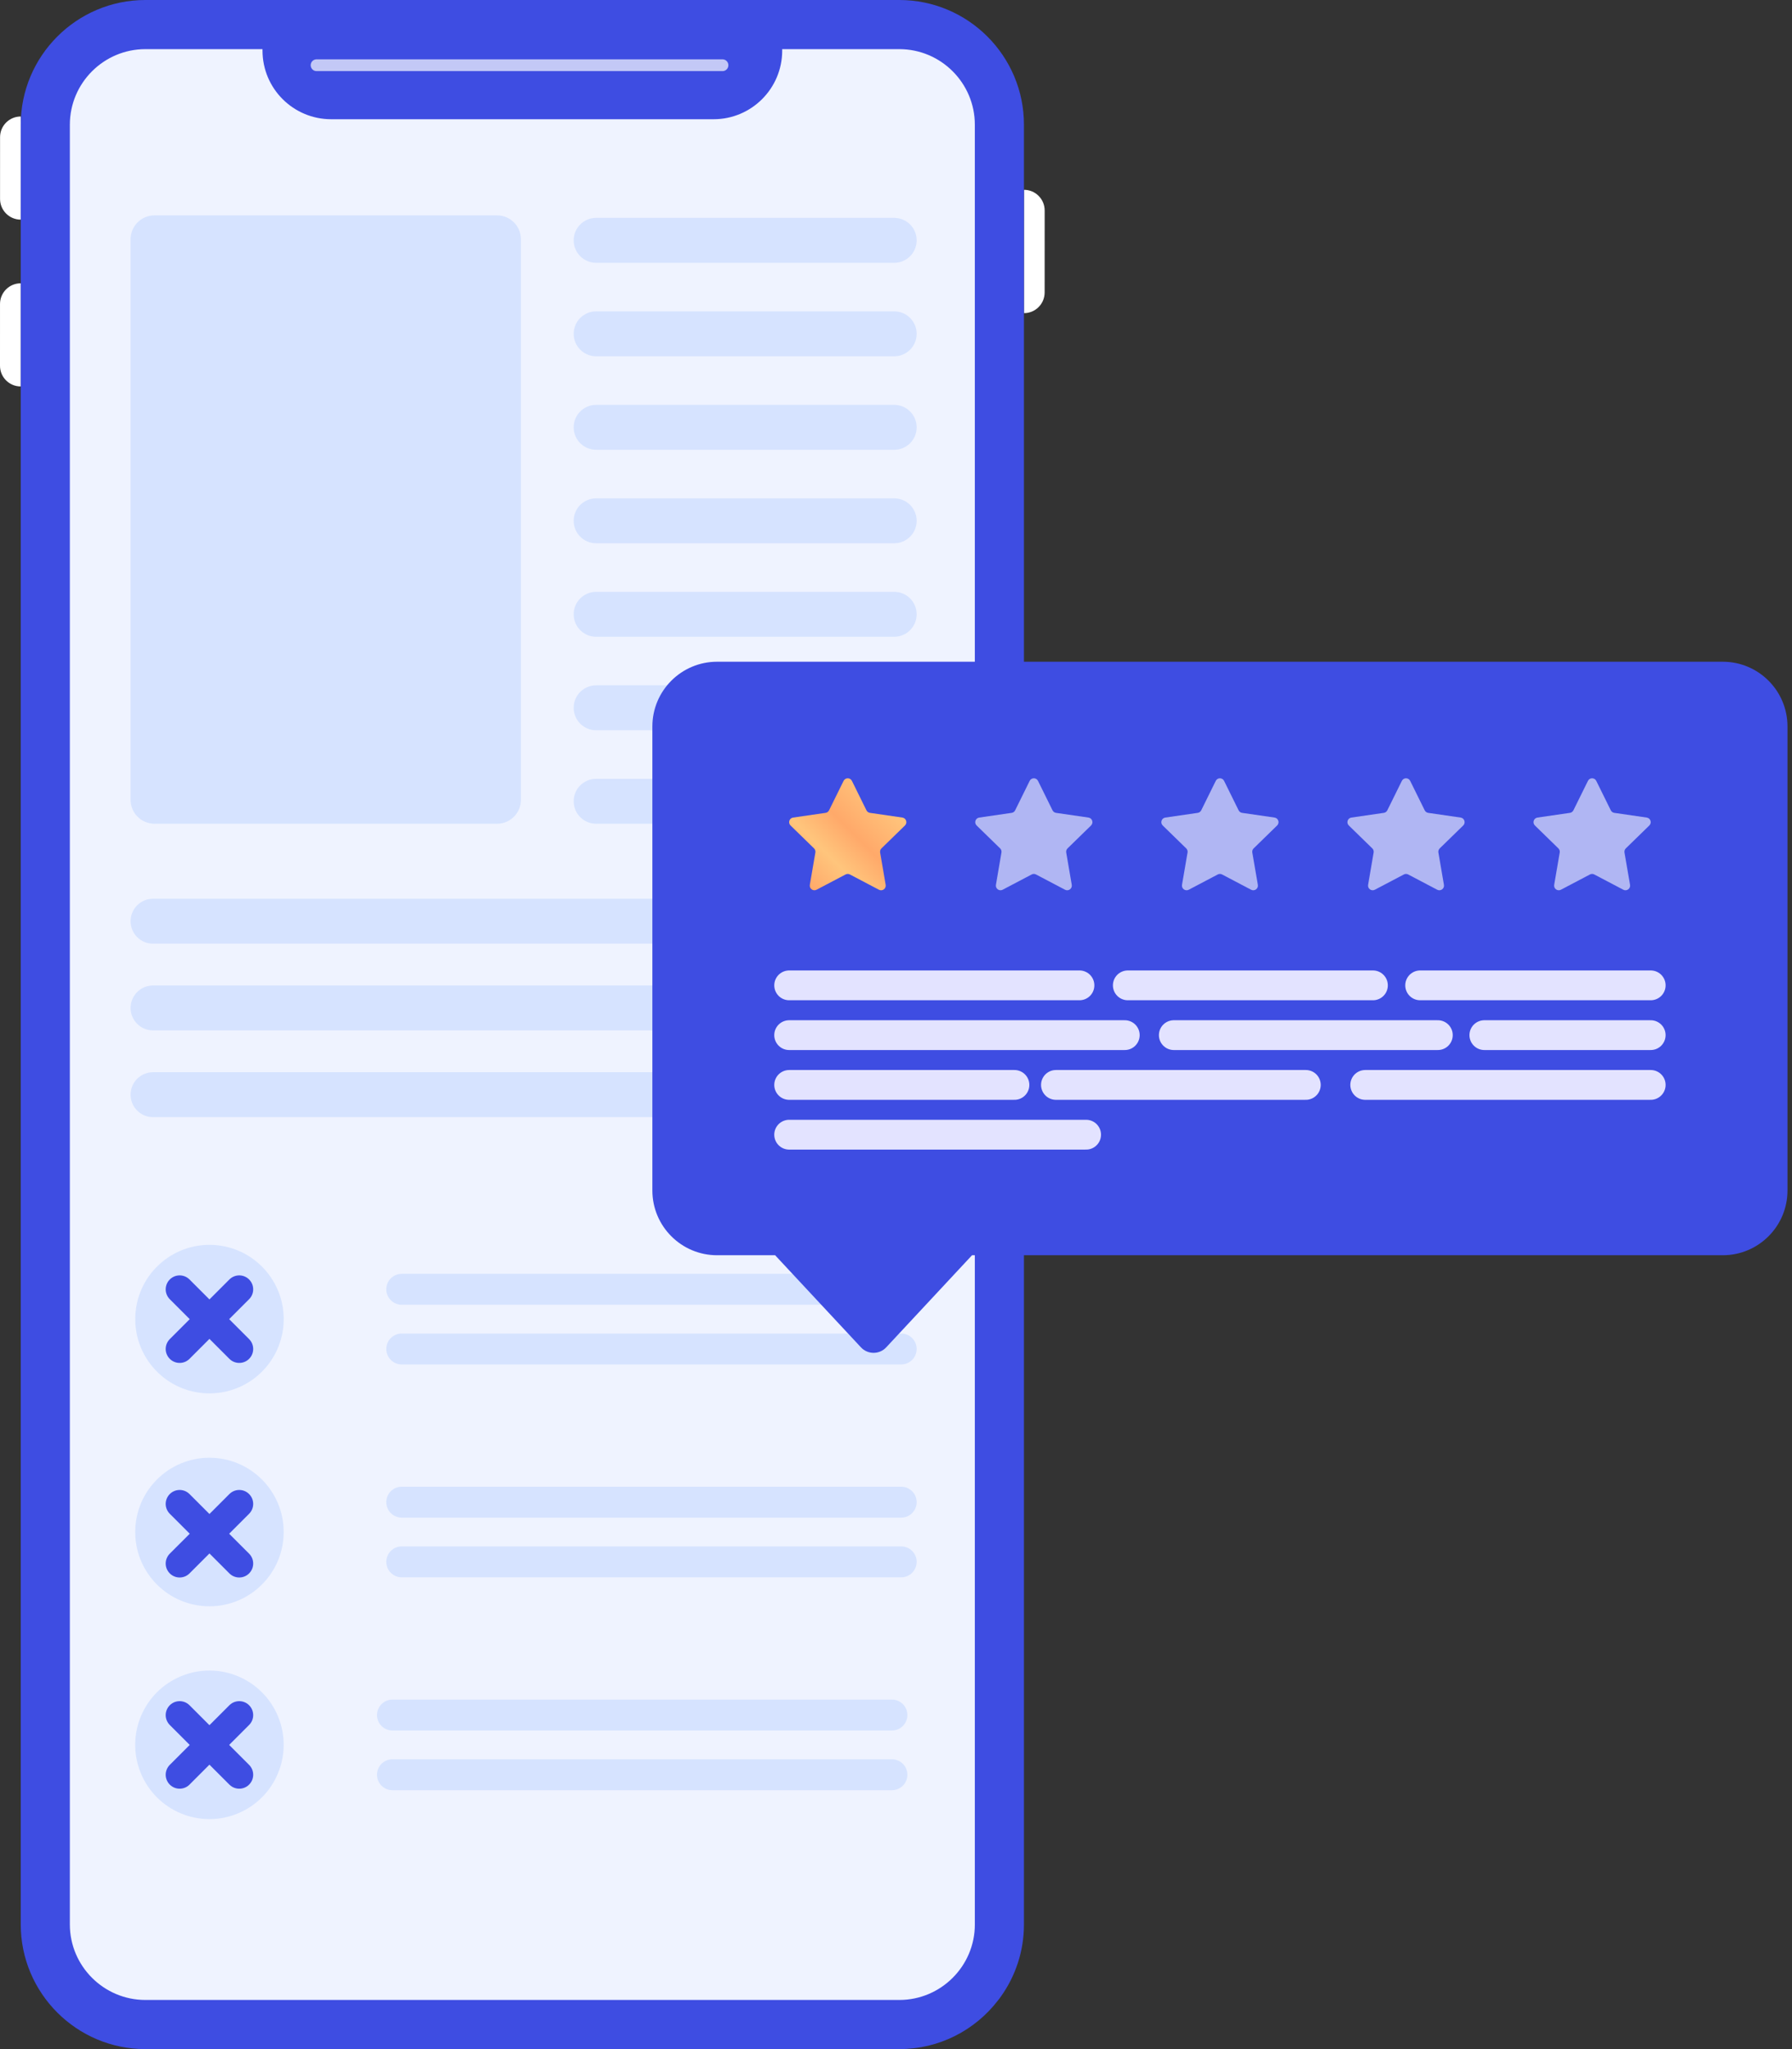 <svg width="154" height="176" viewBox="0 0 154 176" fill="none" xmlns="http://www.w3.org/2000/svg">
<rect x="0" y="0" width="154" height="176" fill="#333333" stroke="none"/>
<path d="M75.931 173.896H14.883C9.277 173.896 4.731 169.351 4.731 163.744V11.822C4.731 6.215 9.276 1.669 14.883 1.669H75.931C81.538 1.669 86.084 6.214 86.084 11.822V163.744C86.083 169.351 81.538 173.896 75.931 173.896Z" fill="#EFF3FF"/>
<path d="M87.999 16.303C88.981 16.303 89.777 17.099 89.776 18.081L89.774 25.12C89.774 26.101 88.978 26.897 87.997 26.897L87.999 16.303Z" fill="white"/>
<path d="M1.781 18.864C0.799 18.864 0.004 18.068 0.004 17.086L0.005 11.783C0.005 10.801 0.801 10.005 1.783 10.006L1.781 18.864Z" fill="white"/>
<path d="M1.777 33.192C0.795 33.192 -0.001 32.396 3.93039e-07 31.414L0.001 26.111C0.001 25.129 0.797 24.333 1.779 24.334L1.777 33.192Z" fill="white"/>
<path d="M77.285 0H12.495C6.586 0 1.783 4.803 1.783 10.712V165.294C1.783 171.197 6.586 176 12.495 176H77.284C80.739 176 83.808 174.364 85.764 171.818C85.863 171.701 85.948 171.583 86.033 171.459C87.269 169.718 87.996 167.591 87.996 165.294V10.712C87.997 4.803 83.194 0 77.285 0ZM83.776 165.294C83.776 168.867 80.864 171.779 77.285 171.779H12.495C8.915 171.779 6.003 168.867 6.003 165.294V10.712C6.003 7.133 8.915 4.221 12.495 4.221H22.559V4.345C22.559 7.604 25.203 10.241 28.462 10.241H61.324C64.577 10.241 67.22 7.604 67.22 4.345V4.221H77.284C80.863 4.221 83.775 7.133 83.775 10.712V165.294H83.776Z" fill="#3E4DE2"/>
<path opacity="0.69" d="M27.206 5.602H62.088" stroke="white" stroke-width="1.013" stroke-miterlimit="10" stroke-linecap="round"/>
<g opacity="0.51">
<path opacity="0.29" d="M42.713 70.753H13.276C12.141 70.753 11.221 69.833 11.221 68.698V20.553C11.221 19.418 12.141 18.497 13.276 18.497H42.713C43.848 18.497 44.769 19.417 44.769 20.553V68.698C44.769 69.833 43.848 70.753 42.713 70.753Z" fill="#4A8BFF"/>
<path opacity="0.29" d="M76.847 22.574H51.229C50.163 22.574 49.299 21.71 49.299 20.644C49.299 19.578 50.163 18.714 51.229 18.714H76.847C77.913 18.714 78.776 19.578 78.776 20.644C78.776 21.71 77.913 22.574 76.847 22.574Z" fill="#4A8BFF"/>
<path opacity="0.29" d="M76.847 30.603H51.229C50.163 30.603 49.299 29.739 49.299 28.673C49.299 27.607 50.163 26.743 51.229 26.743H76.847C77.913 26.743 78.776 27.607 78.776 28.673C78.776 29.739 77.913 30.603 76.847 30.603Z" fill="#4A8BFF"/>
<path opacity="0.29" d="M76.847 38.634H51.229C50.163 38.634 49.299 37.77 49.299 36.704C49.299 35.638 50.163 34.774 51.229 34.774H76.847C77.913 34.774 78.776 35.638 78.776 36.704C78.776 37.77 77.913 38.634 76.847 38.634Z" fill="#4A8BFF"/>
<path opacity="0.29" d="M76.847 46.663H51.229C50.163 46.663 49.299 45.8 49.299 44.734C49.299 43.667 50.163 42.804 51.229 42.804H76.847C77.913 42.804 78.776 43.667 78.776 44.734C78.776 45.8 77.913 46.663 76.847 46.663Z" fill="#4A8BFF"/>
<path opacity="0.29" d="M76.847 54.693H51.229C50.163 54.693 49.299 53.829 49.299 52.763C49.299 51.697 50.163 50.833 51.229 50.833H76.847C77.913 50.833 78.776 51.697 78.776 52.763C78.776 53.829 77.913 54.693 76.847 54.693Z" fill="#4A8BFF"/>
<path opacity="0.29" d="M76.847 62.723H51.229C50.163 62.723 49.299 61.859 49.299 60.793C49.299 59.727 50.163 58.863 51.229 58.863H76.847C77.913 58.863 78.776 59.727 78.776 60.793C78.776 61.859 77.913 62.723 76.847 62.723Z" fill="#4A8BFF"/>
<path opacity="0.29" d="M76.847 70.753H51.229C50.163 70.753 49.299 69.889 49.299 68.823C49.299 67.757 50.163 66.894 51.229 66.894H76.847C77.913 66.894 78.776 67.757 78.776 68.823C78.776 69.889 77.913 70.753 76.847 70.753Z" fill="#4A8BFF"/>
<path opacity="0.29" d="M76.847 81.055H13.15C12.084 81.055 11.221 80.191 11.221 79.125C11.221 78.059 12.084 77.195 13.15 77.195H76.847C77.912 77.195 78.776 78.059 78.776 79.125C78.776 80.191 77.912 81.055 76.847 81.055Z" fill="#4A8BFF"/>
<path opacity="0.29" d="M76.847 88.504H13.15C12.084 88.504 11.221 87.64 11.221 86.574C11.221 85.508 12.084 84.644 13.15 84.644H76.847C77.912 84.644 78.776 85.508 78.776 86.574C78.776 87.64 77.912 88.504 76.847 88.504Z" fill="#4A8BFF"/>
<path opacity="0.29" d="M76.847 95.954H13.15C12.084 95.954 11.221 95.09 11.221 94.024C11.221 92.958 12.084 92.094 13.15 92.094H76.847C77.912 92.094 78.776 92.958 78.776 94.024C78.776 95.09 77.912 95.954 76.847 95.954Z" fill="#4A8BFF"/>
<path opacity="0.29" d="M77.448 112.068H34.524C33.791 112.068 33.196 111.473 33.196 110.739C33.196 110.006 33.79 109.411 34.524 109.411H77.448C78.181 109.411 78.776 110.006 78.776 110.739C78.776 111.473 78.182 112.068 77.448 112.068Z" fill="#4A8BFF"/>
<path opacity="0.29" d="M77.448 117.195H34.524C33.791 117.195 33.196 116.6 33.196 115.866C33.196 115.133 33.79 114.538 34.524 114.538H77.448C78.181 114.538 78.776 115.132 78.776 115.866C78.776 116.6 78.182 117.195 77.448 117.195Z" fill="#4A8BFF"/>
<path opacity="0.29" d="M22.147 118.151C24.826 115.862 25.141 111.834 22.852 109.156C20.563 106.477 16.535 106.161 13.857 108.451C11.178 110.74 10.862 114.767 13.152 117.446C15.441 120.125 19.468 120.44 22.147 118.151Z" fill="#4A8BFF"/>
<path opacity="0.29" d="M77.448 130.352H34.524C33.791 130.352 33.196 129.758 33.196 129.024C33.196 128.29 33.79 127.695 34.524 127.695H77.448C78.181 127.695 78.776 128.29 78.776 129.024C78.776 129.758 78.182 130.352 77.448 130.352Z" fill="#4A8BFF"/>
<path opacity="0.29" d="M77.448 135.479H34.524C33.791 135.479 33.196 134.885 33.196 134.151C33.196 133.417 33.79 132.822 34.524 132.822H77.448C78.181 132.822 78.776 133.417 78.776 134.151C78.776 134.885 78.182 135.479 77.448 135.479Z" fill="#4A8BFF"/>
<path opacity="0.29" d="M17.999 137.967C21.523 137.967 24.379 135.111 24.379 131.587C24.379 128.064 21.523 125.207 17.999 125.207C14.476 125.207 11.619 128.064 11.619 131.587C11.619 135.111 14.476 137.967 17.999 137.967Z" fill="#4A8BFF"/>
<path opacity="0.29" d="M76.651 148.637H33.726C32.993 148.637 32.398 148.043 32.398 147.309C32.398 146.576 32.992 145.98 33.726 145.98H76.651C77.384 145.98 77.979 146.575 77.979 147.309C77.979 148.043 77.384 148.637 76.651 148.637Z" fill="#4A8BFF"/>
<path opacity="0.29" d="M76.651 153.764H33.726C32.993 153.764 32.398 153.17 32.398 152.436C32.398 151.702 32.992 151.107 33.726 151.107H76.651C77.384 151.107 77.979 151.702 77.979 152.436C77.979 153.169 77.384 153.764 76.651 153.764Z" fill="#4A8BFF"/>
<path opacity="0.29" d="M20.425 155.765C23.684 154.425 25.239 150.697 23.899 147.438C22.558 144.179 18.83 142.624 15.572 143.965C12.313 145.305 10.758 149.033 12.098 152.292C13.438 155.551 17.167 157.106 20.425 155.765Z" fill="#4A8BFF"/>
</g>
<path d="M15.438 110.743L20.56 115.865" stroke="#3E4DE2" stroke-width="2.397" stroke-miterlimit="10" stroke-linecap="round"/>
<path d="M20.56 110.743L15.438 115.865" stroke="#3E4DE2" stroke-width="2.397" stroke-miterlimit="10" stroke-linecap="round"/>
<path d="M15.438 129.173L20.56 134.294" stroke="#3E4DE2" stroke-width="2.397" stroke-miterlimit="10" stroke-linecap="round"/>
<path d="M20.56 129.173L15.438 134.294" stroke="#3E4DE2" stroke-width="2.397" stroke-miterlimit="10" stroke-linecap="round"/>
<path d="M15.438 147.313L20.56 152.435" stroke="#3E4DE2" stroke-width="2.397" stroke-miterlimit="10" stroke-linecap="round"/>
<path d="M20.56 147.313L15.438 152.435" stroke="#3E4DE2" stroke-width="2.397" stroke-miterlimit="10" stroke-linecap="round"/>
<path d="M148.051 56.837H61.625C58.553 56.837 56.063 59.328 56.063 62.399V102.251C56.063 105.323 58.553 107.814 61.625 107.814H66.612L73.988 115.726C74.575 116.355 75.572 116.355 76.158 115.726L83.535 107.814H148.05C151.122 107.814 153.612 105.323 153.612 102.251V62.399C153.613 59.328 151.123 56.837 148.051 56.837Z" fill="#3E4DE2"/>
<path opacity="0.59" d="M89.204 67.072L90.451 69.598C90.509 69.716 90.621 69.798 90.751 69.817L93.539 70.222C93.866 70.269 93.997 70.671 93.76 70.903L91.743 72.869C91.648 72.961 91.606 73.093 91.628 73.223L92.104 76C92.159 76.326 91.818 76.575 91.525 76.42L89.031 75.109C88.915 75.048 88.776 75.048 88.66 75.109L86.166 76.42C85.874 76.574 85.531 76.325 85.587 76L86.063 73.223C86.085 73.094 86.042 72.961 85.948 72.869L83.931 70.903C83.694 70.671 83.825 70.269 84.152 70.222L86.94 69.817C87.07 69.798 87.182 69.716 87.24 69.598L88.487 67.072C88.634 66.775 89.057 66.775 89.204 67.072Z" fill="white"/>
<path opacity="0.59" d="M105.196 67.072L106.442 69.598C106.501 69.716 106.613 69.798 106.743 69.817L109.531 70.222C109.858 70.269 109.989 70.671 109.752 70.903L107.735 72.869C107.641 72.961 107.598 73.093 107.62 73.223L108.096 76C108.152 76.326 107.81 76.575 107.516 76.42L105.023 75.109C104.907 75.048 104.768 75.048 104.652 75.109L102.158 76.42C101.866 76.574 101.523 76.325 101.579 76L102.055 73.223C102.077 73.094 102.034 72.961 101.94 72.869L99.923 70.903C99.686 70.671 99.817 70.269 100.144 70.222L102.932 69.817C103.061 69.798 103.174 69.716 103.232 69.598L104.479 67.072C104.626 66.775 105.05 66.775 105.196 67.072Z" fill="white"/>
<path opacity="0.59" d="M121.188 67.072L122.435 69.598C122.493 69.716 122.605 69.798 122.735 69.817L125.523 70.222C125.851 70.269 125.981 70.671 125.744 70.903L123.727 72.869C123.633 72.961 123.59 73.093 123.612 73.223L124.088 76C124.144 76.326 123.802 76.575 123.509 76.42L121.015 75.109C120.899 75.048 120.76 75.048 120.644 75.109L118.151 76.42C117.858 76.574 117.515 76.325 117.571 76L118.047 73.223C118.069 73.094 118.027 72.961 117.932 72.869L115.915 70.903C115.678 70.671 115.809 70.269 116.136 70.222L118.924 69.817C119.054 69.798 119.166 69.716 119.224 69.598L120.471 67.072C120.619 66.775 121.042 66.775 121.188 67.072Z" fill="white"/>
<path d="M73.212 67.072L74.459 69.598C74.517 69.716 74.629 69.798 74.759 69.817L77.547 70.222C77.874 70.269 78.005 70.671 77.768 70.903L75.751 72.869C75.656 72.961 75.614 73.093 75.636 73.223L76.112 76C76.168 76.326 75.826 76.575 75.532 76.42L73.038 75.109C72.922 75.048 72.783 75.048 72.667 75.109L70.174 76.42C69.881 76.574 69.539 76.325 69.595 76L70.071 73.223C70.093 73.094 70.05 72.961 69.956 72.869L67.939 70.903C67.702 70.671 67.833 70.269 68.16 70.222L70.948 69.817C71.078 69.798 71.19 69.716 71.248 69.598L72.495 67.072C72.642 66.775 73.065 66.775 73.212 67.072Z" fill="url(#paint0_linear_241_1879)"/>
<path opacity="0.59" d="M137.18 67.072L138.427 69.598C138.485 69.716 138.598 69.798 138.728 69.817L141.516 70.222C141.843 70.269 141.974 70.671 141.737 70.903L139.719 72.869C139.625 72.961 139.582 73.093 139.604 73.223L140.081 76C140.137 76.326 139.794 76.575 139.502 76.42L137.008 75.109C136.892 75.048 136.753 75.048 136.636 75.109L134.142 76.42C133.85 76.574 133.507 76.325 133.563 76L134.039 73.223C134.061 73.094 134.018 72.961 133.924 72.869L131.907 70.903C131.67 70.671 131.801 70.269 132.128 70.222L134.916 69.817C135.046 69.798 135.158 69.716 135.216 69.598L136.463 67.072C136.61 66.775 137.034 66.775 137.18 67.072Z" fill="white"/>
<path d="M67.818 88.909H96.66" stroke="url(#paint1_linear_241_1879)" stroke-width="2.56" stroke-miterlimit="10" stroke-linecap="round"/>
<path d="M100.874 88.909H123.564" stroke="url(#paint2_linear_241_1879)" stroke-width="2.56" stroke-miterlimit="10" stroke-linecap="round"/>
<path d="M127.561 88.909H141.857" stroke="url(#paint3_linear_241_1879)" stroke-width="2.56" stroke-miterlimit="10" stroke-linecap="round"/>
<path d="M67.819 93.185H87.179" stroke="url(#paint4_linear_241_1879)" stroke-width="2.56" stroke-miterlimit="10" stroke-linecap="round"/>
<path d="M90.745 93.185H112.219" stroke="url(#paint5_linear_241_1879)" stroke-width="2.56" stroke-miterlimit="10" stroke-linecap="round"/>
<path d="M117.324 93.185H141.858" stroke="url(#paint6_linear_241_1879)" stroke-width="2.56" stroke-miterlimit="10" stroke-linecap="round"/>
<path d="M67.819 84.633H92.766" stroke="url(#paint7_linear_241_1879)" stroke-width="2.56" stroke-miterlimit="10" stroke-linecap="round"/>
<path d="M96.921 84.633H117.987" stroke="url(#paint8_linear_241_1879)" stroke-width="2.56" stroke-miterlimit="10" stroke-linecap="round"/>
<path d="M122.045 84.633H141.858" stroke="url(#paint9_linear_241_1879)" stroke-width="2.56" stroke-miterlimit="10" stroke-linecap="round"/>
<path d="M67.818 97.46H93.338" stroke="url(#paint10_linear_241_1879)" stroke-width="2.56" stroke-miterlimit="10" stroke-linecap="round"/>
<defs>
<linearGradient id="paint0_linear_241_1879" x1="76.374" y1="68.936" x2="69.333" y2="75.977" gradientUnits="userSpaceOnUse">
<stop stop-color="#FFC57C"/>
<stop offset="0.405" stop-color="#FFA96A"/>
<stop offset="0.688" stop-color="#FFC57C"/>
<stop offset="1" stop-color="#FFA96A"/>
</linearGradient>
<linearGradient id="paint1_linear_241_1879" x1="-nan" y1="-nan" x2="-nan" y2="-nan" gradientUnits="userSpaceOnUse">
<stop stop-color="#E3E3FF"/>
<stop offset="0.995" stop-color="white"/>
</linearGradient>
<linearGradient id="paint2_linear_241_1879" x1="-nan" y1="-nan" x2="-nan" y2="-nan" gradientUnits="userSpaceOnUse">
<stop stop-color="#E3E3FF"/>
<stop offset="0.995" stop-color="white"/>
</linearGradient>
<linearGradient id="paint3_linear_241_1879" x1="-nan" y1="-nan" x2="-nan" y2="-nan" gradientUnits="userSpaceOnUse">
<stop stop-color="#E3E3FF"/>
<stop offset="0.995" stop-color="white"/>
</linearGradient>
<linearGradient id="paint4_linear_241_1879" x1="-nan" y1="-nan" x2="-nan" y2="-nan" gradientUnits="userSpaceOnUse">
<stop stop-color="#E3E3FF"/>
<stop offset="0.995" stop-color="white"/>
</linearGradient>
<linearGradient id="paint5_linear_241_1879" x1="-nan" y1="-nan" x2="-nan" y2="-nan" gradientUnits="userSpaceOnUse">
<stop stop-color="#E3E3FF"/>
<stop offset="0.995" stop-color="white"/>
</linearGradient>
<linearGradient id="paint6_linear_241_1879" x1="-nan" y1="-nan" x2="-nan" y2="-nan" gradientUnits="userSpaceOnUse">
<stop stop-color="#E3E3FF"/>
<stop offset="0.995" stop-color="white"/>
</linearGradient>
<linearGradient id="paint7_linear_241_1879" x1="-nan" y1="-nan" x2="-nan" y2="-nan" gradientUnits="userSpaceOnUse">
<stop stop-color="#E3E3FF"/>
<stop offset="0.995" stop-color="white"/>
</linearGradient>
<linearGradient id="paint8_linear_241_1879" x1="-nan" y1="-nan" x2="-nan" y2="-nan" gradientUnits="userSpaceOnUse">
<stop stop-color="#E3E3FF"/>
<stop offset="0.995" stop-color="white"/>
</linearGradient>
<linearGradient id="paint9_linear_241_1879" x1="-nan" y1="-nan" x2="-nan" y2="-nan" gradientUnits="userSpaceOnUse">
<stop stop-color="#E3E3FF"/>
<stop offset="0.995" stop-color="white"/>
</linearGradient>
<linearGradient id="paint10_linear_241_1879" x1="-nan" y1="-nan" x2="-nan" y2="-nan" gradientUnits="userSpaceOnUse">
<stop stop-color="#E3E3FF"/>
<stop offset="0.995" stop-color="white"/>
</linearGradient>
</defs>
</svg>

